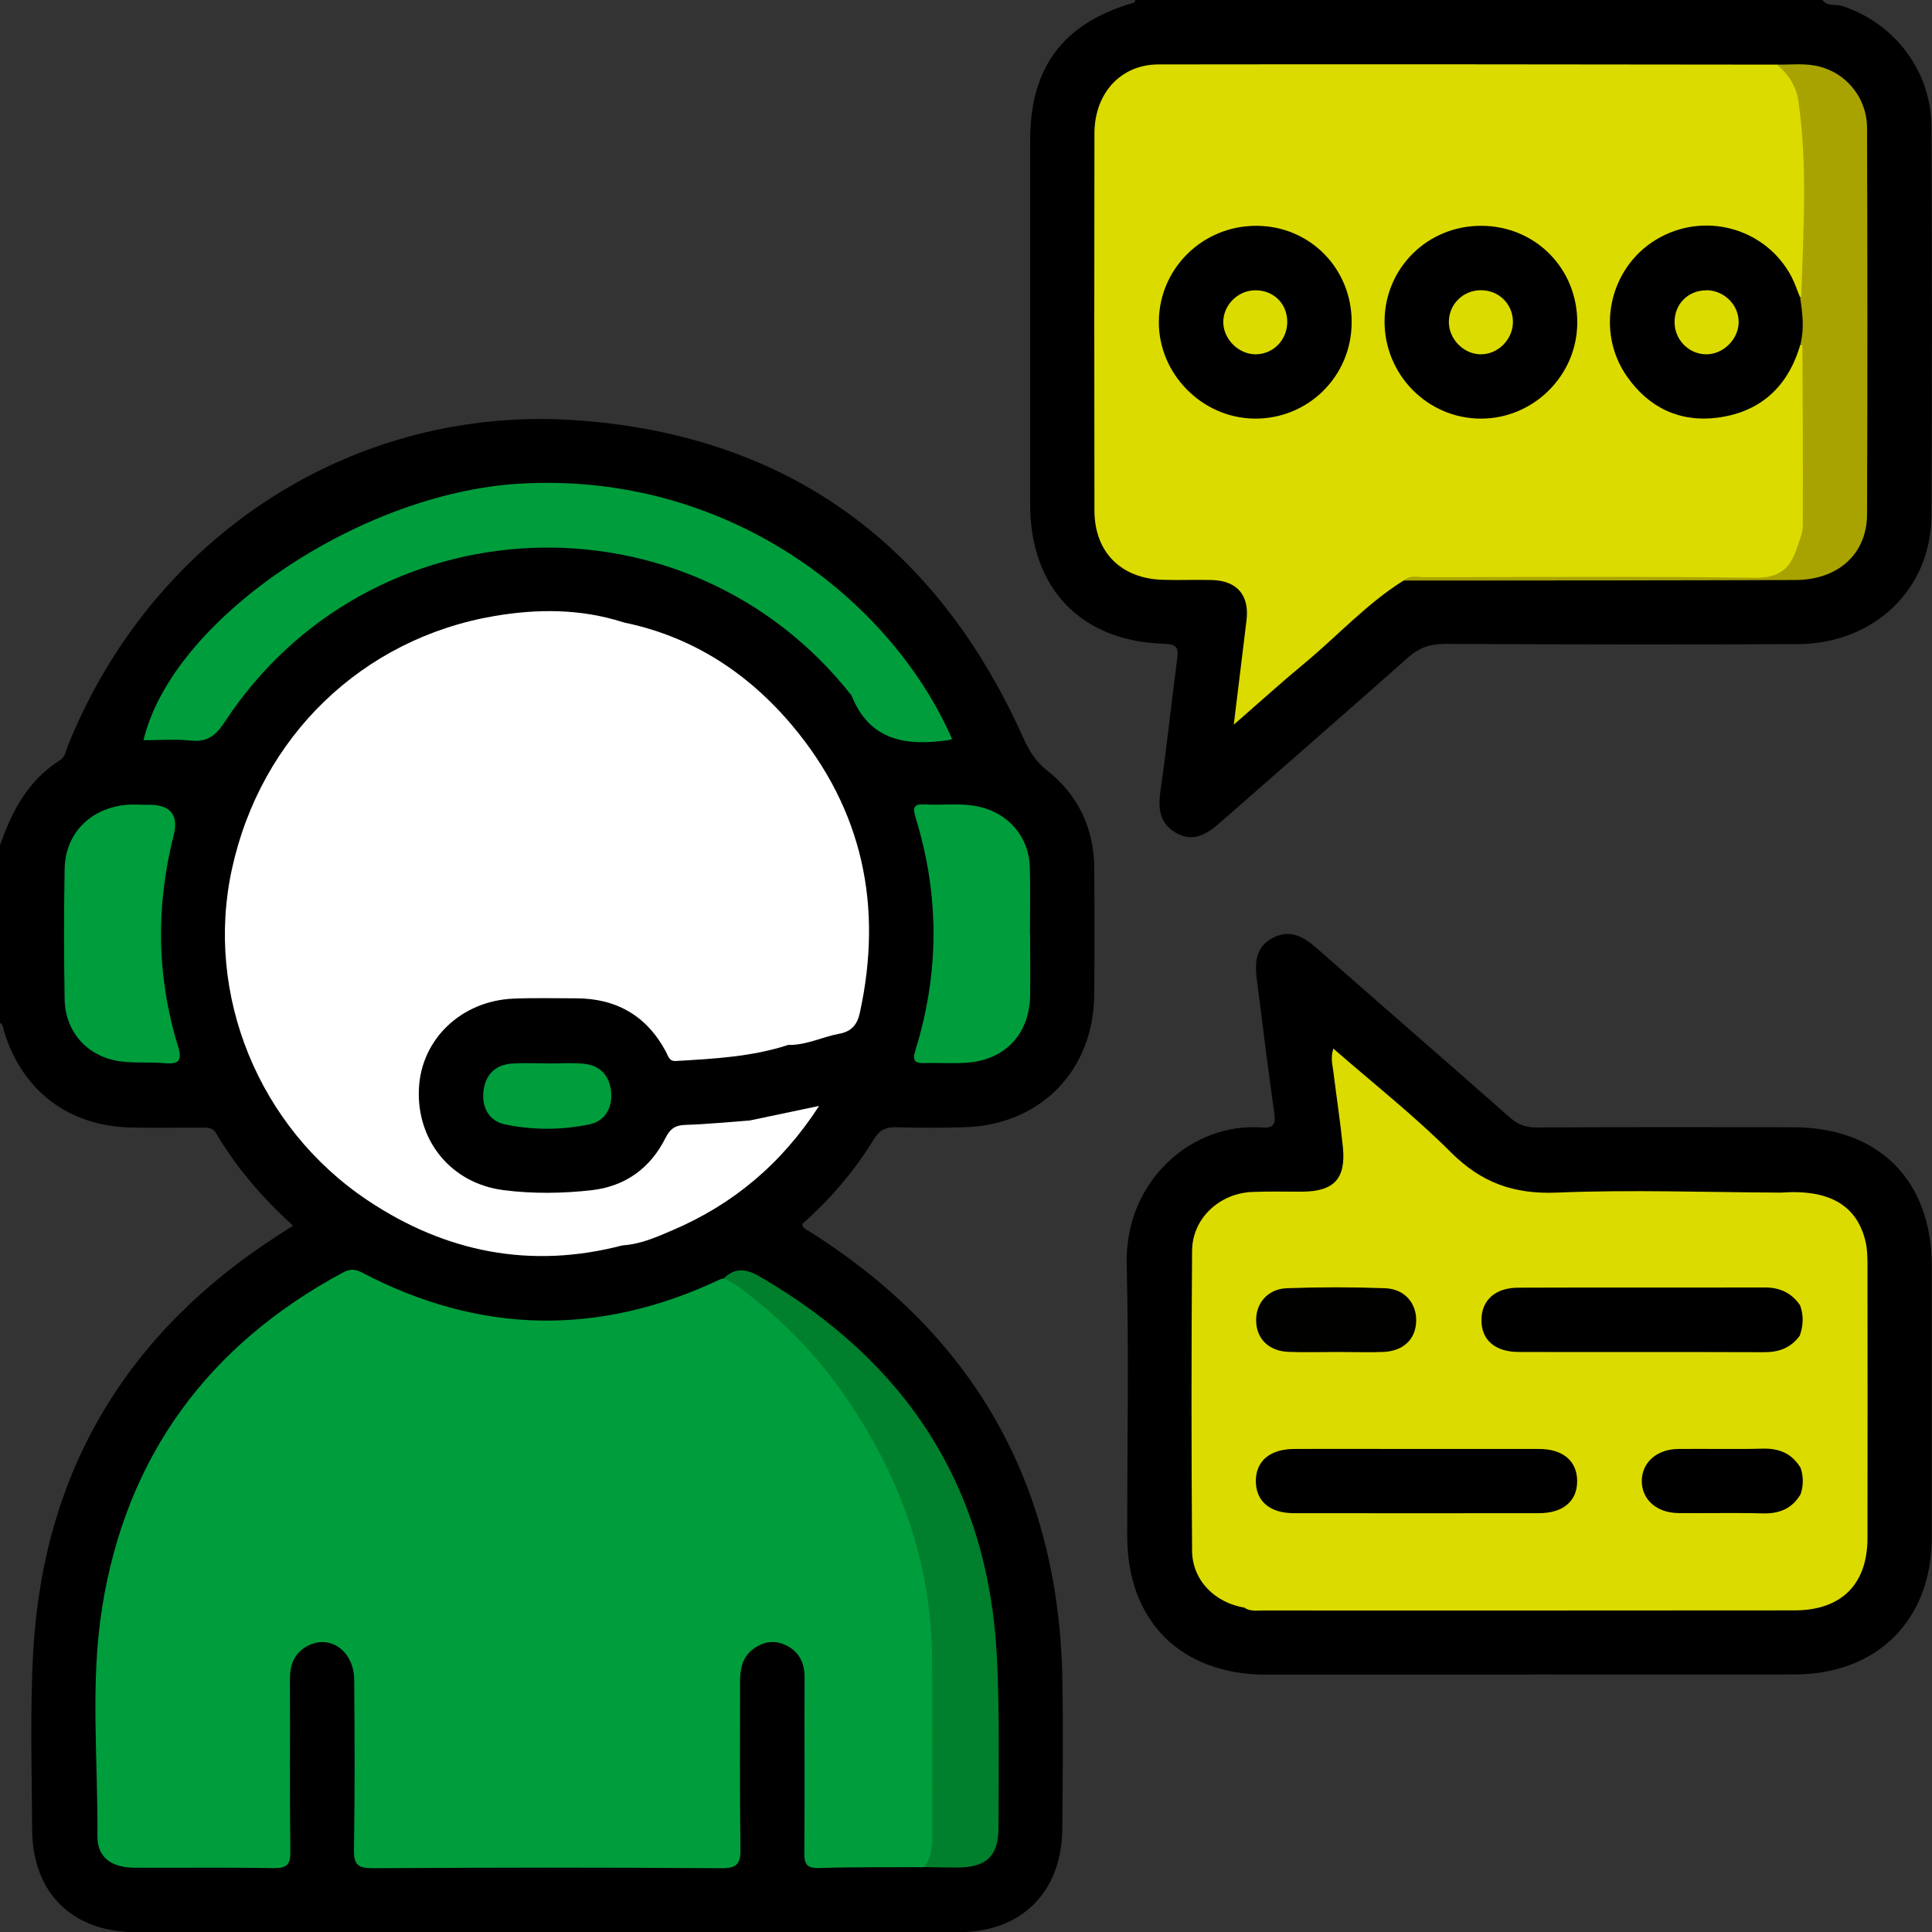 <?xml version="1.0" encoding="UTF-8"?>
<svg id="Camada_2" xmlns="http://www.w3.org/2000/svg" viewBox="0 0 180.27 180.27">
  <rect x="0" y="0" width="180.27" height="180.27" fill="#333333" stroke="none"/>
  <defs>
    <style>
      .cls-1 {
        fill: #fff;
      }

      .cls-2 {
        fill: #dcdb00;
      }

      .cls-3 {
        fill: #009d3c;
      }

      .cls-4 {
        fill: #a8a300;
      }

      .cls-5 {
        fill: #010100;
      }

      .cls-6 {
        fill: #007f2d;
      }
    </style>
  </defs>
  <g id="Camada_1-2" data-name="Camada_1">
    <g>
      <path d="M0,78.87c1.11-3.19,2.64-6.09,5.63-7.96.48-.3.52-.89.72-1.37,7.9-19.57,26.7-31.87,47.66-30.31,19.51,1.44,33.33,11.58,41.39,29.44.56,1.24,1.14,2.3,2.27,3.19,2.93,2.3,4.41,5.42,4.43,9.16.03,3.93.03,7.86,0,11.79-.05,7.09-5.03,12.18-12.13,12.37-2.11.06-4.22.06-6.33,0-.98-.03-1.57.25-2.11,1.13-1.81,2.97-4.07,5.59-6.67,7.89,0,.36.28.46.52.61,15.39,9.65,23.38,23.53,23.74,41.72.09,4.69.04,9.39,0,14.08-.04,5.94-3.78,9.67-9.68,9.68-25.58,0-51.15,0-76.73,0-5.96,0-9.69-3.66-9.71-9.61-.03-5.57-.21-11.16.11-16.72.98-16.81,8.79-29.68,22.93-38.76.39-.25.78-.5,1.31-.83-2.84-2.57-5.26-5.38-7.17-8.6-.4-.67-.96-.55-1.52-.55-2.17-.01-4.34.04-6.51-.02-5.8-.14-10.12-3.47-11.79-9.03-.08-.27-.05-.59-.38-.73v-16.55Z"/>
      <path d="M170.04,0c.49.64,1.27.36,1.9.57,4.88,1.64,8.26,6.07,8.28,11.28.05,12.08.06,24.17,0,36.25-.03,6.88-5.35,11.97-12.49,12-10.97.05-21.94.03-32.9-.02-1.38,0-2.41.35-3.45,1.27-5.83,5.18-11.72,10.29-17.58,15.44-1.23,1.08-2.51,1.84-4.11.9-1.55-.91-1.64-2.34-1.4-3.99.59-4.06,1.01-8.14,1.55-12.21.13-1.01,0-1.39-1.19-1.42-7.79-.22-12.53-5.18-12.53-13.02,0-11.32,0-22.64,0-33.96,0-6.84,3.1-10.94,9.66-12.84.08-.02.12-.17.18-.27,21.36,0,42.71,0,64.07,0Z"/>
      <path d="M142.64,156.26c-8.15,0-16.31,0-24.46,0-7.98,0-12.99-4.97-13-12.9-.01-8.45.16-16.9-.05-25.34-.2-7.97,6.22-13.27,12.53-12.82,1.1.08,1.4-.21,1.24-1.36-.6-4.12-1.08-8.25-1.62-12.38-.21-1.59-.15-3.11,1.5-3.96,1.62-.83,2.88-.09,4.11,1,5.98,5.27,12.01,10.49,17.99,15.77.76.67,1.5.94,2.51.93,7.98-.04,15.95-.03,23.93-.02,7.99.01,12.92,4.95,12.93,12.94,0,8.45,0,16.9,0,25.34,0,7.69-5.08,12.76-12.79,12.78-8.27.02-16.54,0-24.81,0Z"/>
      <path class="cls-3" d="M86.24,174.22c-3.28.02-6.57-.02-9.85.08-1.15.03-1.35-.41-1.34-1.43.04-5.45,0-10.91.02-16.37,0-1.36-.5-2.39-1.75-2.99-1.05-.51-2.06-.34-2.99.32-1.07.76-1.28,1.89-1.28,3.12.01,5.16-.04,10.32.04,15.49.02,1.39-.23,1.89-1.78,1.88-10.85-.08-21.7-.07-32.55,0-1.38,0-1.76-.35-1.73-1.73.08-5.28.06-10.56.02-15.84-.02-2.73-2.3-4.32-4.43-3.13-1.2.67-1.58,1.77-1.57,3.11.03,5.34-.03,10.68.04,16.01.02,1.23-.31,1.59-1.55,1.57-4.34-.08-8.68-.01-13.02-.04-2.16-.01-3.44-1-3.43-2.92.06-7.15-.69-14.35.45-21.43,2.26-14.07,9.9-24.42,22.43-31.17.6-.33,1.09-.38,1.77-.03,11.02,5.79,22.17,5.98,33.42.67.1-.05.23-.06.34-.09,1.1-.35,1.77.45,2.47,1.01,9.39,7.46,15.05,17.12,17.08,28.94.51,2.98.35,5.95.37,8.93.03,4.39.03,8.78,0,13.17,0,1.1.09,2.29-1.19,2.87Z"/>
      <path class="cls-1" d="M58.09,116.2c-8.56,2.24-16.5.66-23.76-4.18-10.23-6.82-15.24-19.25-12.69-30.93,2.69-12.34,12.14-21.5,24.49-23.61,4.01-.68,8.04-.69,11.98.57,6.05,2.69,10.18,7.39,13.3,13.03,4.25,7.68,5.1,15.86,3.08,24.36-.18.74-.3,1.5-.91,2.05-3.42,1.12-6.97,1.3-10.52,1.51-.64.04-.72-.49-.93-.88-1.81-3.37-4.65-4.98-8.44-4.97-1.93,0-3.87-.05-5.8.03-4.84.21-8.56,3.77-8.8,8.34-.26,4.88,2.99,8.91,7.91,9.53,2.73.35,5.51.31,8.24,0,3.12-.37,5.44-2.05,6.85-4.86.42-.84.89-1.2,1.85-1.23,2.04-.06,4.08-.27,6.13-.42-.1,1.79-1.45,2.86-2.45,4.09-2.61,3.21-5.68,5.88-9.51,7.58Z"/>
      <path class="cls-3" d="M88.83,68.95c-.17.06-.22.1-.28.1-3.93.58-7.39.13-9.1-4.16-15.24-19.38-44.94-18.15-58.48,2.47-.83,1.27-1.63,1.91-3.19,1.74-1.44-.15-2.91-.03-4.39-.03,2.64-11.19,20-23.04,35.07-23.94,19.51-1.15,34.7,10.89,40.37,23.81Z"/>
      <path class="cls-6" d="M86.24,174.22c.61-.85.75-1.8.75-2.83-.02-5.57.02-11.13-.02-16.7-.08-9.25-3.21-17.5-8.51-24.97-2.72-3.84-6.05-7.11-9.87-9.88-.32-.23-.71-.37-1.07-.55,1.1-1.09,2.18-.88,3.44-.14,13.58,7.91,21.23,19.54,22.05,35.34.28,5.33.16,10.67.16,16.01,0,2.73-1.15,3.76-3.93,3.76-1,0-1.99-.03-2.99-.05Z"/>
      <path class="cls-3" d="M13.86,75.09q3.08-.02,2.34,2.87c-1.66,6.57-1.59,13.12.39,19.6.43,1.41.14,1.76-1.25,1.64-1.4-.12-2.83.02-4.2-.18-3.02-.45-5.06-2.76-5.11-5.79-.07-4.05-.07-8.09,0-12.14.05-3.3,2.38-5.67,5.74-5.99.7-.07,1.41,0,2.11,0Z"/>
      <path class="cls-3" d="M96.12,87.21c0,1.87.02,3.75,0,5.62-.04,3.69-2.38,6.15-6.09,6.34-1.23.07-2.46-.01-3.69.02-.89.03-1.26-.11-.93-1.18,2.25-7.24,2.26-14.51.01-21.76-.32-1.04-.03-1.24.9-1.19,1.69.09,3.39-.17,5.07.22,2.72.62,4.61,2.82,4.7,5.6.06,2.11.01,4.21.01,6.32h0Z"/>
      <path class="cls-1" d="M73.57,97.5c.73-3.54,1.51-7.05,1.45-10.72-.11-7.4-2.44-13.97-6.86-19.85-2.75-3.65-6.29-6.38-10.06-8.87,6.45,1.3,11.67,4.7,15.84,9.66,6.57,7.84,8.46,16.84,6.29,26.78-.24,1.1-.77,1.74-1.89,1.95-1.6.29-3.09,1.08-4.76,1.05Z"/>
      <path class="cls-3" d="M51.08,99.23c1.11,0,2.23-.08,3.34.02,1.55.13,2.45,1.09,2.6,2.61.14,1.52-.56,2.76-2.05,3.06-2.59.53-5.25.54-7.84,0-1.49-.31-2.19-1.57-2.02-3.09.16-1.51,1.07-2.47,2.63-2.59,1.11-.08,2.22-.02,3.34-.02Z"/>
      <path class="cls-1" d="M58.09,116.2c2.12-1.7,4.53-3.02,6.5-4.93,2.1-2.03,3.95-4.25,5.46-6.74,2.04-.43,4.08-.86,6.38-1.34-3.49,5.39-8.01,9.18-13.68,11.6-1.49.64-2.99,1.31-4.66,1.41Z"/>
      <path class="cls-2" d="M130.96,54.17c-3.45,2.16-6.18,5.19-9.29,7.76-2.15,1.78-4.22,3.66-6.55,5.69.43-3.48.81-6.61,1.19-9.75.28-2.33-.88-3.69-3.24-3.75-1.52-.04-3.05.03-4.57-.02-3.9-.11-6.37-2.58-6.38-6.45-.02-11.73-.02-23.46,0-35.19,0-3.75,2.44-6.44,5.98-6.45,19.23-.03,38.47,0,57.7.02,1.02.21,1.58.92,1.98,1.81.6,1.35.98,2.75,1,4.23.05,4.6.03,9.21.01,13.81,0,.64,0,1.29-.42,1.84-1.37.2-1.31-1.08-1.7-1.77-2.33-4.06-7-5.57-11.2-3.54-3.49,1.68-5.29,5.32-4.62,9.36.57,3.42,3.6,6.19,7.39,6.76,3.38.51,7.05-1.56,8.66-4.77.31-.62.12-1.94,1.53-1.55.4.64.38,1.35.39,2.05.01,4.52.02,9.03,0,13.55,0,1.43-.35,2.78-.9,4.09-.64,1.52-1.62,2.19-3.38,2.18-10.56-.08-21.11-.04-31.67-.03-.64,0-1.29-.12-1.91.13Z"/>
      <path class="cls-4" d="M130.96,54.17c.6-.55,1.34-.31,2.02-.31,10.26-.02,20.52-.09,30.78.05,2.2.03,3.25-.82,3.87-2.67.24-.72.58-1.46.58-2.19.03-5.57,0-11.14-.03-16.7,0-.1-.12-.2-.18-.3-.45-1.42-.57-2.83-.04-4.26.04-.04.11-.09.11-.13.19-6.09.61-12.18-.27-18.25-.19-1.33-.92-2.5-2.01-3.38,1.17.02,2.36-.12,3.5.08,2.82.48,4.91,2.92,4.92,5.82.04,12.02.05,24.04,0,36.06-.01,3.7-2.7,6.12-6.69,6.13-11.2.04-22.39.04-33.59.05-1,0-1.99,0-2.99,0Z"/>
      <path class="cls-2" d="M116.13,150.01c-2.8-.47-4.88-2.56-4.9-5.33-.07-9.32-.07-18.65,0-27.97.02-3.01,2.53-5.35,5.58-5.49,1.58-.07,3.17-.02,4.75-.03,2.93-.03,4.04-1.23,3.74-4.17-.24-2.33-.59-4.65-.88-6.97-.08-.67-.29-1.34-.01-2.21,3.74,3.26,7.56,6.27,10.98,9.69,2.83,2.82,5.85,3.91,9.85,3.75,6.96-.29,13.95-.03,20.92,0,1.08.55,1.53,1.56,1.93,2.61.83,2.2.76,4.48.63,6.76-.03.55-.05,1.23-.9,1.25-1.66-1.18-3.54-1.35-5.52-1.33-6.27.06-12.54.02-18.81.02-1,0-1.99,0-2.95.35-1.15.41-1.69,1.23-1.57,2.44.12,1.22.85,1.88,2.04,2.06.52.08,1.05.07,1.58.07,7.09,0,14.18-.05,21.28.04,1.55.02,2.8-.66,4.19-1.04.63.3.72.9.73,1.48.08,3.21.08,6.42,0,9.63-.01.47-.12.93-.46,1.29-.21.13-.45.17-.65.04-3.73-2.36-7.83-1.01-11.77-1.07-1.21-.02-2.15,1.01-2.12,2.38.04,1.26.91,2.14,2.09,2.26,3.25.32,6.52.27,9.78.02.99-.08,1.5-1.35,2.65-1.09,1.02,3.4.82,6.67-1.06,9.75-.57.93-1.51.96-2.48.96-4.86-.02-9.72,0-14.58,0-10.72,0-21.43,0-32.15,0-.64,0-1.29.14-1.91-.14Z"/>
      <path class="cls-2" d="M168.01,136.96c.61-2.9.17-5.82.24-8.73.03-1.19.38-2.45-.31-3.59-.38-.94-.4-1.88.04-2.81.77-3.75.42-7.31-1.81-10.55,4.52-.33,7.11,1.17,7.91,4.61.14.62.16,1.28.17,1.92.01,8.57.01,17.13,0,25.7,0,4.31-2.43,6.74-6.78,6.75-16.54.02-33.08.01-49.63.01-.58,0-1.18.1-1.71-.25,15.59-.01,31.19-.03,46.78-.04,3.85,0,4.3-.29,5.13-4.14.45-2.11.45-4.27-.03-6.41-.35-.82-.34-1.64,0-2.46Z"/>
      <path d="M138.2,21.07c5.06,0,9.01,4,8.97,9.07-.03,4.91-4.09,8.93-9,8.92-4.97,0-9.02-4.12-8.98-9.12.04-4.95,4.02-8.88,9.01-8.87Z"/>
      <path d="M167.97,27.8c.22,1.42.39,2.84.04,4.26-1.11,3.95-3.69,6.38-7.74,6.91-3.53.46-6.44-.93-8.48-3.87-2.92-4.2-1.64-10.08,2.72-12.73,4.46-2.71,10.27-1.12,12.67,3.49.32.62.53,1.29.8,1.94Z"/>
      <path d="M126.12,30.08c-.01,5.04-4.07,9.04-9.09,8.98-4.88-.06-8.94-4.19-8.9-9.05.03-4.99,4.12-8.98,9.15-8.94,4.97.04,8.86,4,8.84,9.01Z"/>
      <path d="M132.19,135.2c3.81,0,7.62-.01,11.43,0,2.23,0,3.55,1.15,3.54,3.01,0,1.86-1.31,2.98-3.57,2.98-7.62.01-15.25.01-22.87,0-2.25,0-3.54-1.13-3.54-3,0-1.86,1.31-2.98,3.56-2.99,3.81-.02,7.62,0,11.43,0Z"/>
      <path d="M167.97,121.82c.34.94.29,1.88-.04,2.81-.83,1.14-1.94,1.55-3.34,1.54-7.62-.03-15.24,0-22.86-.02-2.26,0-3.53-1.15-3.5-3.03.03-1.8,1.28-2.96,3.42-2.97,7.68-.03,15.36,0,23.04-.02,1.4,0,2.5.52,3.28,1.68Z"/>
      <path d="M168.01,136.96c.27.82.28,1.64,0,2.46-.79,1.35-1.98,1.83-3.53,1.79-2.63-.07-5.26,0-7.88-.03-2.02-.02-3.4-1.25-3.41-2.98,0-1.72,1.38-2.98,3.39-3,2.63-.03,5.26.04,7.88-.03,1.55-.04,2.73.44,3.54,1.78Z"/>
      <path class="cls-5" d="M124.78,126.15c-1.52,0-3.05.05-4.57-.01-1.8-.08-2.93-1.18-3-2.8-.08-1.69,1.04-3.07,2.86-3.14,3.05-.11,6.1-.11,9.15,0,1.84.06,2.97,1.4,2.92,3.09-.05,1.69-1.22,2.8-3.12,2.86-1.41.05-2.81,0-4.22,0,0,0,0,0,0,0Z"/>
      <path class="cls-2" d="M141.17,30.03c0,1.64-1.4,3.05-3.02,3.03-1.62-.02-3-1.46-2.96-3.09.04-1.6,1.32-2.87,2.94-2.89,1.7-.03,3.03,1.27,3.04,2.95Z"/>
      <path class="cls-2" d="M159.21,27.08c1.66,0,3.05,1.38,3.02,3.01-.03,1.62-1.5,3.02-3.1,2.97-1.58-.05-2.86-1.36-2.88-2.96-.02-1.72,1.25-3.01,2.96-3.01Z"/>
      <path class="cls-2" d="M117.21,33.06c-1.61.03-3.06-1.39-3.07-3,0-1.56,1.3-2.91,2.88-2.97,1.72-.07,3.05,1.16,3.09,2.87.04,1.69-1.25,3.07-2.91,3.1Z"/>
    </g>
  </g>
</svg>